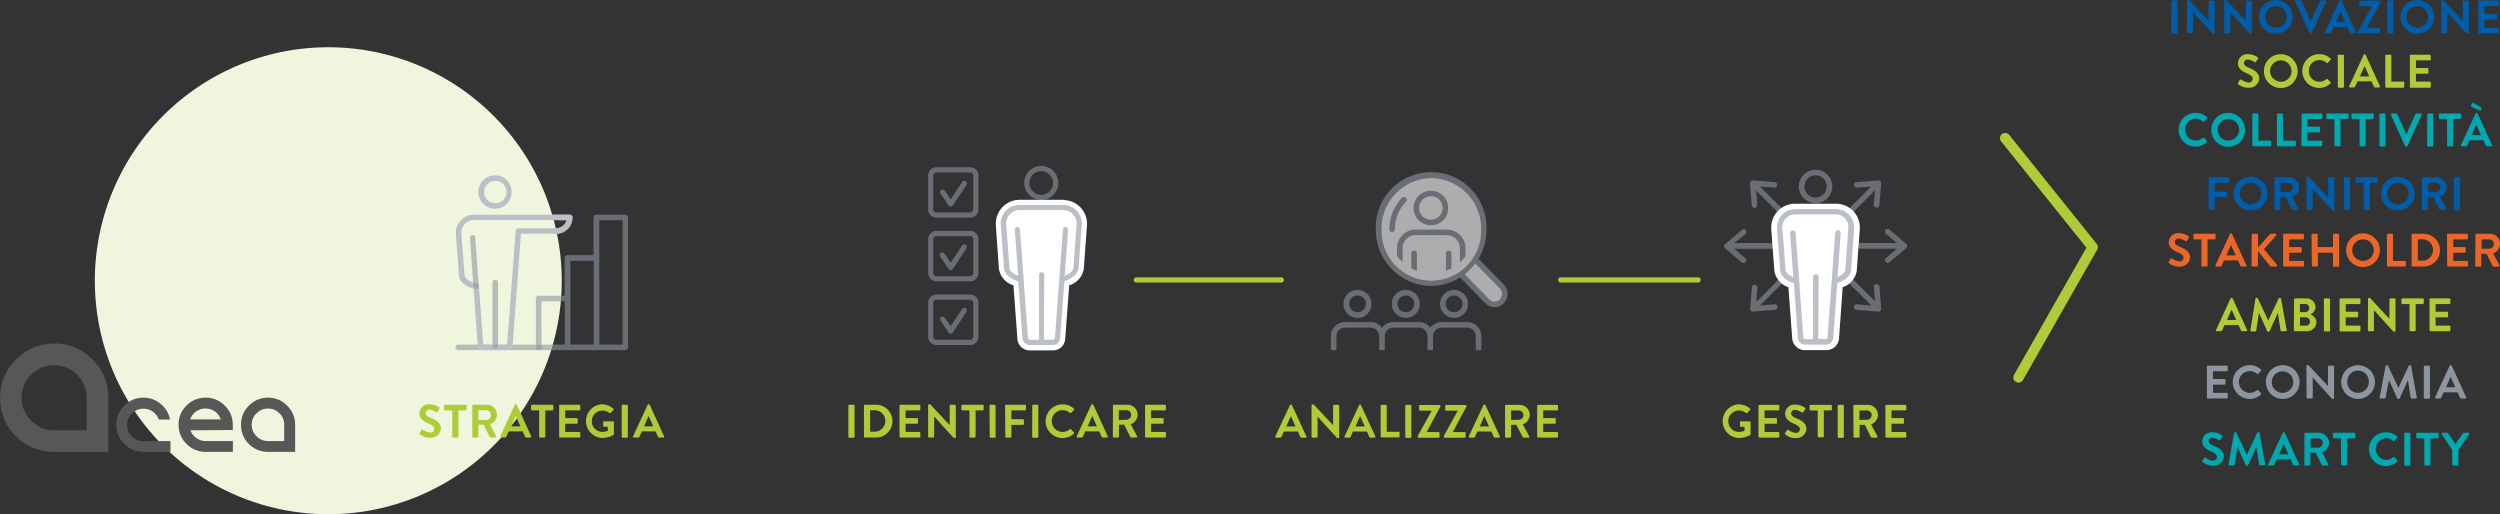 <svg xmlns="http://www.w3.org/2000/svg" xmlns:xlink="http://www.w3.org/1999/xlink" viewBox="0 0 480.29 98.79"><rect x="0" y="0" width="480.29" height="98.79" fill="#333333" stroke="none"/><defs><style>.cls-1{fill:none;}.cls-2,.cls-4{isolation:isolate;}.cls-3{fill:#f0f5de;}.cls-4{opacity:0.6;}.cls-5{clip-path:url(#clip-path);}.cls-6{clip-path:url(#clip-path-2);}.cls-7{fill:#fff;}.cls-8{fill:#8d96a0;}.cls-9{clip-path:url(#clip-path-3);}.cls-10{clip-path:url(#clip-path-6);}.cls-11{clip-path:url(#clip-path-7);}.cls-12{clip-path:url(#clip-path-8);}.cls-13{clip-path:url(#clip-path-9);}.cls-14{clip-path:url(#clip-path-10);}.cls-15{clip-path:url(#clip-path-11);}.cls-16{clip-path:url(#clip-path-12);}.cls-17{clip-path:url(#clip-path-13);}.cls-18{clip-path:url(#clip-path-14);}.cls-19{clip-path:url(#clip-path-16);}.cls-20{clip-path:url(#clip-path-17);}.cls-21{clip-path:url(#clip-path-18);}.cls-22{clip-path:url(#clip-path-20);}.cls-23{clip-path:url(#clip-path-22);}.cls-24{clip-path:url(#clip-path-23);}.cls-25{clip-path:url(#clip-path-24);}.cls-26{clip-path:url(#clip-path-25);}.cls-27{clip-path:url(#clip-path-26);}.cls-28{clip-path:url(#clip-path-28);}.cls-29{clip-path:url(#clip-path-29);}.cls-30{clip-path:url(#clip-path-30);}.cls-31{clip-path:url(#clip-path-31);}.cls-32{fill:#afcb37;}.cls-33{fill:#005da9;}.cls-34{fill:#00a8b0;}.cls-35{fill:#ec6627;}.cls-36{fill:#575756;}</style><clipPath id="clip-path" transform="translate(86.31 26.68)"><rect class="cls-1" x="164" y="5" width="41" height="37"/></clipPath><clipPath id="clip-path-2" transform="translate(86.31 26.68)"><rect class="cls-1" x="164" y="5" width="41" height="36.59"/></clipPath><clipPath id="clip-path-3" transform="translate(86.31 26.68)"><path class="cls-1" d="M196.86,17.36a8.19,8.19,0,1,1-16.37,0,8.19,8.19,0,1,1,16.37,0"/></clipPath><clipPath id="clip-path-6" transform="translate(86.31 26.68)"><rect class="cls-1" x="105" y="4" width="18" height="37"/></clipPath><clipPath id="clip-path-7" transform="translate(86.31 26.68)"><rect class="cls-1" x="105" y="4" width="18" height="36.6"/></clipPath><clipPath id="clip-path-8" transform="translate(86.31 26.68)"><rect class="cls-1" x="87" width="20" height="17"/></clipPath><clipPath id="clip-path-9" transform="translate(86.31 26.68)"><rect class="cls-1" x="87" width="20" height="16.14"/></clipPath><clipPath id="clip-path-10" transform="translate(86.31 26.68)"><rect class="cls-1" x="93" y="7" width="7" height="7"/></clipPath><clipPath id="clip-path-11" transform="translate(86.31 26.68)"><rect class="cls-1" x="93" y="7" width="7" height="6.96"/></clipPath><clipPath id="clip-path-12" transform="translate(86.31 26.68)"><rect class="cls-1" x="87" y="13" width="20" height="16"/></clipPath><clipPath id="clip-path-13" transform="translate(86.31 26.68)"><rect class="cls-1" x="87" y="13" width="20" height="15.37"/></clipPath><clipPath id="clip-path-14" transform="translate(86.31 26.68)"><rect class="cls-1" x="93" y="19" width="7" height="7"/></clipPath><clipPath id="clip-path-16" transform="translate(86.31 26.68)"><rect class="cls-1" x="87" y="25" width="20" height="16"/></clipPath><clipPath id="clip-path-17" transform="translate(86.31 26.68)"><rect class="cls-1" x="87" y="25" width="20" height="15.6"/></clipPath><clipPath id="clip-path-18" transform="translate(86.31 26.68)"><rect class="cls-1" x="93" y="32" width="7" height="6"/></clipPath><clipPath id="clip-path-20" transform="translate(86.31 26.68)"><rect class="cls-1" x="244" y="5" width="37" height="29"/></clipPath><clipPath id="clip-path-22" transform="translate(86.31 26.68)"><rect class="cls-1" x="254" y="12" width="17" height="29"/></clipPath><clipPath id="clip-path-23" transform="translate(86.31 26.68)"><rect class="cls-1" x="254" y="12" width="17" height="28.52"/></clipPath><clipPath id="clip-path-24" transform="translate(86.31 26.68)"><rect class="cls-1" y="38" width="19" height="4"/></clipPath><clipPath id="clip-path-25" transform="translate(86.31 26.68)"><rect class="cls-1" y="38" width="19" height="3.59"/></clipPath><clipPath id="clip-path-26" transform="translate(86.31 26.68)"><rect class="cls-1" x="5" y="6" width="8" height="8"/></clipPath><clipPath id="clip-path-28" transform="translate(86.31 26.68)"><rect class="cls-1" y="14" width="25" height="28"/></clipPath><clipPath id="clip-path-29" transform="translate(86.31 26.68)"><rect class="cls-1" y="14" width="25" height="27.59"/></clipPath><clipPath id="clip-path-30" transform="translate(86.31 26.68)"><rect class="cls-1" x="3" y="14" width="32" height="28"/></clipPath><clipPath id="clip-path-31" transform="translate(86.31 26.68)"><rect class="cls-1" x="3" y="14" width="32" height="27.59"/></clipPath></defs><title>Risorsa 1</title><g id="Livello_2" data-name="Livello 2"><g id="Livello_1-2" data-name="Livello 1"><g class="cls-2"><path class="cls-3" d="M-23.24,72.11A44.85,44.85,0,0,0,21.61,27.26,44.85,44.85,0,0,0-23.24-17.6,44.85,44.85,0,0,0-68.09,27.26,44.85,44.85,0,0,0-23.24,72.11" transform="translate(86.31 26.68)"/><g class="cls-4"><g class="cls-5"><g class="cls-6"><path class="cls-7" d="M194.28,25.93l5.16,5.28a1.93,1.93,0,0,0,2.78,0,2,2,0,0,0,0-2.85l-5.15-5.28" transform="translate(86.31 26.68)"/><path class="cls-8" d="M200.83,32.34a2.51,2.51,0,0,1-1.78-.75l-5.15-5.28a.54.54,0,1,1,.77-.75l5.15,5.28a1.39,1.39,0,0,0,1,.43h0a1.35,1.35,0,0,0,1-.43,1.51,1.51,0,0,0,0-2.1l-5.16-5.28a.55.55,0,0,1,0-.76.54.54,0,0,1,.76,0L202.6,28a2.59,2.59,0,0,1,0,3.6,2.47,2.47,0,0,1-1.77.75Z" transform="translate(86.31 26.68)"/><path class="cls-7" d="M198.77,17.36a10.1,10.1,0,1,1-20.2,0,10.1,10.1,0,1,1,20.2,0" transform="translate(86.31 26.68)"/><path class="cls-8" d="M188.67,28.25A10.78,10.78,0,0,1,178,17.36a10.64,10.64,0,1,1,21.27,0A10.78,10.78,0,0,1,188.67,28.25Zm0-20.71a9.7,9.7,0,0,0-9.56,9.82,9.57,9.57,0,1,0,19.13,0A9.7,9.7,0,0,0,188.67,7.54Z" transform="translate(86.31 26.68)"/></g><g class="cls-9"><g class="cls-6"><path class="cls-8" d="M191.65,28.4h-6a3.58,3.58,0,0,1-3.57-3.58V21a3.58,3.58,0,0,1,3.57-3.58h6A3.59,3.59,0,0,1,195.23,21v3.83A3.59,3.59,0,0,1,191.65,28.4Zm-6-9.91a2.5,2.5,0,0,0-2.5,2.5v3.83a2.51,2.51,0,0,0,2.5,2.51h6a2.52,2.52,0,0,0,2.51-2.51V21a2.51,2.51,0,0,0-2.51-2.5Zm3-1.89a3.32,3.32,0,1,1,3.26-3.32A3.29,3.29,0,0,1,188.67,16.6Zm0-5.57a2.25,2.25,0,1,0,2.18,2.25A2.22,2.22,0,0,0,188.67,11Z" transform="translate(86.31 26.68)"/><path class="cls-8" d="M192,33.37a.54.54,0,0,1-.53-.54V21.93a.54.54,0,0,1,1.07,0v10.9A.54.54,0,0,1,192,33.37Zm-6.64,0a.54.54,0,0,1-.53-.54V21.93a.54.54,0,0,1,1.07,0v10.9A.54.54,0,0,1,185.35,33.37Z" transform="translate(86.31 26.68)"/></g></g><g class="cls-6"><path class="cls-8" d="M181.14,17.91a.54.54,0,0,1-.53-.54,8.73,8.73,0,0,1,.65-3.32,8.52,8.52,0,0,1,1.79-2.72.53.53,0,0,1,.75,0,.52.52,0,0,1,0,.75,7.56,7.56,0,0,0-2.13,5.29A.54.54,0,0,1,181.14,17.91Z" transform="translate(86.31 26.68)"/><path class="cls-8" d="M198.27,40.59H197.2V37.92a1.67,1.67,0,0,0-1.66-1.66h-4.89A1.67,1.67,0,0,0,189,37.92v2.67h-1.07V37.92a1.66,1.66,0,0,0-1.66-1.66h-4.88a1.66,1.66,0,0,0-1.66,1.66v2.67h-1.07V37.92A1.67,1.67,0,0,0,177,36.26H172.1a1.67,1.67,0,0,0-1.66,1.66v2.67h-1.07V37.92a2.74,2.74,0,0,1,2.73-2.73H177a2.73,2.73,0,0,1,2.19,1.11,2.75,2.75,0,0,1,2.2-1.11h4.88a2.75,2.75,0,0,1,2.2,1.11,2.73,2.73,0,0,1,2.19-1.11h4.89a2.74,2.74,0,0,1,2.73,2.73Zm-5.17-6.2a2.69,2.69,0,1,1,2.63-2.69A2.67,2.67,0,0,1,193.1,34.39Zm0-4.3a1.61,1.61,0,1,0,1.55,1.61A1.59,1.59,0,0,0,193.1,30.09Zm-9.28,4.3a2.69,2.69,0,1,1,2.63-2.69A2.67,2.67,0,0,1,183.82,34.39Zm0-4.3a1.61,1.61,0,1,0,1.56,1.61A1.59,1.59,0,0,0,183.82,30.09Zm-9.28,4.3a2.69,2.69,0,1,1,2.63-2.69A2.66,2.66,0,0,1,174.54,34.39Zm0-4.3a1.61,1.61,0,1,0,1.56,1.61A1.59,1.59,0,0,0,174.54,30.09Z" transform="translate(86.31 26.68)"/></g></g></g><path class="cls-7" d="M111.49,39.85a1.61,1.61,0,0,1-1.59-1.51l-.81-10.8c-1.2-.34-2.63-1.31-2.75-2.64l-.62-8.4c0-.11,0-.18,0-.22a3.83,3.83,0,0,1,3.67-3.83h8.72a3.83,3.83,0,0,1,3.69,3.85l-.63,8.59c-.1,1.24-1.43,2.29-2.75,2.65l-.8,10.8A1.61,1.61,0,0,1,116,39.85Z" transform="translate(86.31 26.68)"/><path class="cls-7" d="M118.1,11.71h-8.71A4.58,4.58,0,0,0,105,16.27v.25L105.6,25a4,4,0,0,0,2.79,3.14l.76,10.31a2.36,2.36,0,0,0,2.34,2.19H116a2.35,2.35,0,0,0,2.33-2.19l.77-10.31A4,4,0,0,0,121.9,25l.63-8.56a.37.37,0,0,0,0-.11,4.58,4.58,0,0,0-4.4-4.58h0m0,1.48a3.09,3.09,0,0,1,3,3.1l-.63,8.54c-.09,1-1.46,1.9-2.56,2.07h-.15l-.84,11.38a.87.87,0,0,1-.85.81h-4.53a.87.87,0,0,1-.85-.81l-.85-11.38h-.14c-1.1-.17-2.48-1-2.57-2.06l-.62-8.4a.63.63,0,0,1,0-.14,3.08,3.08,0,0,1,2.93-3.11Z" transform="translate(86.31 26.68)"/><g class="cls-4"><g class="cls-10"><g class="cls-11"><path class="cls-8" d="M116,39.6h-4.53a1.39,1.39,0,0,1-1.35-1.27l-.81-11c-1.28-.28-2.64-1.28-2.74-2.46l-.63-8.4v-.2a3.58,3.58,0,0,1,3.42-3.58h8.72a3.59,3.59,0,0,1,3.45,3.59v0l-.62,8.54c-.11,1.18-1.46,2.19-2.74,2.47l-.82,11A1.38,1.38,0,0,1,116,39.6Zm-1.77-1H116a.4.4,0,0,0,.36-.36l.84-11.37h0l.7-9.49a.48.48,0,0,1,.53-.45.49.49,0,0,1,.46.53l-.66,8.82c.81-.27,1.63-.89,1.68-1.5l.62-8.51a2.58,2.58,0,0,0-2.46-2.59h-8.7A2.57,2.57,0,0,0,107,16.3v.12l.63,8.38c0,.6.87,1.22,1.67,1.49l-.65-8.82a.49.49,0,0,1,.46-.53.48.48,0,0,1,.53.45l.7,9.49h0l.84,11.37a.4.4,0,0,0,.36.36h1.77V26.12a.5.5,0,1,1,1,0Zm6.8-22.32h0Zm-7.3-4.54A3.27,3.27,0,1,1,117,8.48,3.28,3.28,0,0,1,113.75,11.75Zm0-5.55A2.28,2.28,0,1,0,116,8.48,2.29,2.29,0,0,0,113.75,6.2Z" transform="translate(86.31 26.68)"/></g></g></g><g class="cls-4"><g class="cls-12"><g class="cls-13"><path class="cls-8" d="M100.07,15.14h-6.5A1.6,1.6,0,0,1,92,13.54V7.05a1.6,1.6,0,0,1,1.59-1.6h6.5a1.6,1.6,0,0,1,1.59,1.6v6.49A1.6,1.6,0,0,1,100.07,15.14Zm-6.5-8.69a.6.6,0,0,0-.6.6v6.49a.6.6,0,0,0,.6.6h6.5a.6.6,0,0,0,.6-.6V7.05a.6.6,0,0,0-.6-.6Z" transform="translate(86.31 26.68)"/></g></g></g><g class="cls-4"><g class="cls-14"><g class="cls-15"><path class="cls-8" d="M96.33,13a.48.48,0,0,1-.41-.22l-1.57-2.32a.5.5,0,0,1,.82-.56l1.15,1.72,2.22-3.32a.5.5,0,0,1,.69-.14.51.51,0,0,1,.13.69l-2.62,3.93a.49.49,0,0,1-.41.22Z" transform="translate(86.31 26.68)"/></g></g></g><g class="cls-4"><g class="cls-16"><g class="cls-17"><path class="cls-8" d="M100.07,27.37h-6.5A1.6,1.6,0,0,1,92,25.78v-6.5a1.6,1.6,0,0,1,1.59-1.6h6.5a1.6,1.6,0,0,1,1.59,1.6v6.5A1.59,1.59,0,0,1,100.07,27.37Zm-6.5-8.69a.6.6,0,0,0-.6.6v6.5a.6.6,0,0,0,.6.6h6.5a.6.6,0,0,0,.6-.6v-6.5a.6.6,0,0,0-.6-.6Z" transform="translate(86.31 26.68)"/></g></g></g><g class="cls-4"><g class="cls-18"><g class="cls-18"><path class="cls-8" d="M96.33,25.19a.48.48,0,0,1-.41-.22l-1.57-2.32a.5.5,0,1,1,.82-.56l1.15,1.72,2.22-3.32a.5.5,0,0,1,.69-.14.51.51,0,0,1,.13.69L96.74,25a.49.49,0,0,1-.41.22Z" transform="translate(86.31 26.68)"/></g></g></g><g class="cls-4"><g class="cls-19"><g class="cls-20"><path class="cls-8" d="M100.07,39.6h-6.5A1.6,1.6,0,0,1,92,38v-6.5a1.59,1.59,0,0,1,1.59-1.59h6.5a1.59,1.59,0,0,1,1.59,1.59V38A1.59,1.59,0,0,1,100.07,39.6Zm-6.5-8.69a.6.6,0,0,0-.6.6V38a.6.6,0,0,0,.6.6h6.5a.6.6,0,0,0,.6-.6v-6.5a.6.6,0,0,0-.6-.6Z" transform="translate(86.31 26.68)"/></g></g></g><g class="cls-4"><g class="cls-21"><g class="cls-21"><path class="cls-8" d="M96.33,37.42a.49.49,0,0,1-.41-.21l-1.57-2.33a.5.5,0,0,1,.82-.56L96.32,36l2.22-3.32a.5.5,0,0,1,.69-.14.51.51,0,0,1,.13.69L96.74,37.2a.49.49,0,0,1-.41.22Z" transform="translate(86.31 26.68)"/></g></g></g><g class="cls-4"><g class="cls-22"><g class="cls-22"><path class="cls-8" d="M274.56,33.19h0l-4.22-.33a.54.54,0,0,1-.49-.58.54.54,0,0,1,.58-.49l2.77.22L262.49,21.34,251.83,32l2.77-.22a.54.54,0,0,1,.57.49.53.53,0,0,1-.49.58l-4.21.33a.53.53,0,0,1-.41-.14h0v0a.52.52,0,0,1-.14-.33h0v0h0v0l.33-4.21a.56.56,0,0,1,.58-.49.52.52,0,0,1,.49.57l-.22,2.77L261.2,21.12H246.88l2.11,1.8a.53.53,0,0,1,.06.75.54.54,0,0,1-.76.06L245.08,21a.08.08,0,0,1,0,0h0a.51.51,0,0,1-.15-.37h0a.52.52,0,0,1,.14-.36h0l0,0,3.21-2.74a.54.54,0,1,1,.7.81L246.88,20H261.2L251.07,9.92l.22,2.76a.53.53,0,0,1-.49.58.56.56,0,0,1-.58-.49l-.33-4.22V8.48a.53.53,0,0,1,.15-.35h0a.56.56,0,0,1,.35-.16h.08l4.21.34a.54.54,0,0,1-.08,1.07l-2.77-.22,10.66,10.66L273.16,9.16l-2.77.22a.54.54,0,0,1-.09-1.07L274.52,8h.07a.54.54,0,0,1,.35.16h0a.58.58,0,0,1,.15.35h0v0h0v0l-.34,4.22a.53.53,0,0,1-.57.49.54.54,0,0,1-.5-.58l.23-2.76L263.79,20h14.32L276,18.24a.53.53,0,1,1,.69-.81l3.22,2.74a.55.55,0,0,1,.19.4h0a.54.54,0,0,1-.13.35h0l-.05.05h0l-3.22,2.74a.53.53,0,1,1-.69-.81l2.11-1.8H263.79l10.13,10.12-.23-2.77a.54.54,0,0,1,.5-.57.53.53,0,0,1,.57.49l.34,4.21v0h0v0h0A.61.61,0,0,1,275,33h0a.54.54,0,0,1-.35.16h0ZM262.49,12.35a3.21,3.21,0,1,1,3.21-3.21A3.21,3.21,0,0,1,262.49,12.35Zm0-5.35a2.14,2.14,0,1,0,2.14,2.14A2.14,2.14,0,0,0,262.49,7Z" transform="translate(86.31 26.68)"/></g></g></g><path class="cls-7" d="M269.37,17l-.6,8.23c-.09,1-1.41,1.83-2.48,2h-.14l-.81,11a.84.84,0,0,1-.81.78h-4.07a.85.85,0,0,1-.82-.78l-.81-11h-.14c-1.06-.16-2.38-1-2.47-2l-.6-8.08V17a3,3,0,0,1,2.83-3h8.08a3,3,0,0,1,2.84,3" transform="translate(86.31 26.68)"/><path class="cls-7" d="M264.53,40.59h-4.07A2.45,2.45,0,0,1,258,38.31l-.73-9.81a4,4,0,0,1-2.69-3.12l-.61-8.1V17a4.57,4.57,0,0,1,4.4-4.54h8.12A4.59,4.59,0,0,1,271,17a.49.49,0,0,1,0,.12l-.6,8.22a4,4,0,0,1-2.7,3.15L267,38.32A2.45,2.45,0,0,1,264.53,40.59Zm-.79-2.51h0Zm-2.49,0Zm-.05-.71h2.59l.76-10.25A1.61,1.61,0,0,1,266,25.64a2.07,2.07,0,0,0,1.16-.61l.59-8.07a1.36,1.36,0,0,0-1.27-1.33h-8A1.36,1.36,0,0,0,257.23,17l.59,8a2,2,0,0,0,1.11.6,1.67,1.67,0,0,1,1.51,1.49ZM269.37,17h0Z" transform="translate(86.31 26.68)"/><g class="cls-4"><g class="cls-23"><g class="cls-24"><path class="cls-8" d="M264.53,39.52h-4.07a1.36,1.36,0,0,1-1.35-1.28l-.78-10.54c-1.24-.29-2.54-1.26-2.64-2.41l-.61-8.09V17a3.5,3.5,0,0,1,3.35-3.51h8.1A3.52,3.52,0,0,1,269.91,17s0,0,0,0l-.6,8.23c-.1,1.15-1.39,2.13-2.64,2.42l-.78,10.54A1.39,1.39,0,0,1,264.53,39.52ZM263,38.45h1.5a.32.32,0,0,0,.28-.29l.81-11h0l.68-9.13a.56.56,0,0,1,.57-.5.52.52,0,0,1,.49.57l-.62,8.42c.73-.27,1.45-.82,1.49-1.37l.6-8.2a2.42,2.42,0,0,0-2.31-2.43h-8.07a2.43,2.43,0,0,0-2.3,2.46l-.53.14.53,0,.6,8.08c.05.5.72,1.09,1.49,1.36l-.62-8.42a.54.54,0,0,1,.5-.57.55.55,0,0,1,.57.5l.68,9.13h0l.81,11a.31.31,0,0,0,.28.29H262v-12a.54.54,0,0,1,1.07,0ZM269.37,17h0Z" transform="translate(86.31 26.68)"/></g></g></g><g class="cls-4"><g class="cls-25"><g class="cls-26"><path class="cls-8" d="M17.17,40.59H1.8a.54.54,0,1,1,0-1.07H17.17a.54.54,0,1,1,0,1.07Z" transform="translate(86.31 26.68)"/></g></g></g><path class="cls-7" d="M8.83,13.42A3.21,3.21,0,1,1,12,10.21,3.21,3.21,0,0,1,8.83,13.42Zm0-5.35A2.14,2.14,0,1,0,11,10.21,2.14,2.14,0,0,0,8.83,8.07Z" transform="translate(86.31 26.68)"/><path class="cls-7" d="M10.86,40.59H6.8a1.4,1.4,0,0,1-1.36-1.28L4.66,28.77C3.47,28.5,2,27.59,1.87,26.36l-.61-8.1v-.19a3.51,3.51,0,0,1,3.36-3.51H23.14a.54.54,0,0,1,.54.54,3.15,3.15,0,0,1-3.15,3.14H13.78L12.21,39.31A1.36,1.36,0,0,1,10.86,40.59Zm-6.23-25a2.43,2.43,0,0,0-2.3,2.45l.61,8.19c.05.63,1.26,1.36,2.16,1.5h.12a.54.54,0,0,1,.48.49l.81,11a.32.32,0,0,0,.29.29h4.06a.31.31,0,0,0,.28-.29l1.61-21.57a.53.53,0,0,1,.53-.49h7.25a2.08,2.08,0,0,0,2-1.54Z" transform="translate(86.31 26.68)"/><g class="cls-4"><g class="cls-27"><g class="cls-27"><path class="cls-8" d="M8.83,13.42A3.21,3.21,0,1,1,12,10.21,3.21,3.21,0,0,1,8.83,13.42Zm0-5.35A2.14,2.14,0,1,0,11,10.21,2.14,2.14,0,0,0,8.83,8.07Z" transform="translate(86.31 26.68)"/></g></g></g><g class="cls-4"><g class="cls-28"><g class="cls-29"><path class="cls-8" d="M10.86,40.59H6.8a1.4,1.4,0,0,1-1.36-1.28L4.66,28.77C3.47,28.5,2,27.59,1.87,26.36l-.61-8.1v-.19a3.51,3.51,0,0,1,3.36-3.51H23.14a.54.54,0,0,1,.54.54,3.15,3.15,0,0,1-3.15,3.14H13.78L12.21,39.31A1.36,1.36,0,0,1,10.86,40.59Zm-6.23-25a2.43,2.43,0,0,0-2.3,2.45l.61,8.19c.05.63,1.26,1.36,2.16,1.5h.12a.54.54,0,0,1,.48.49l.81,11a.32.32,0,0,0,.29.29h4.06a.31.31,0,0,0,.28-.29l1.61-21.57a.53.53,0,0,1,.53-.49h7.25a2.08,2.08,0,0,0,2-1.54Z" transform="translate(86.31 26.68)"/></g></g></g><g class="cls-4"><g class="cls-30"><g class="cls-31"><path class="cls-8" d="M33.83,40.59H17.17a.54.54,0,0,1-.53-.54V30.66a.53.53,0,0,1,.53-.53h5V22.88a.54.54,0,0,1,.54-.54h5V15.1a.54.54,0,0,1,.54-.54h5.55a.54.54,0,0,1,.54.54V40.05A.54.54,0,0,1,33.83,40.59Zm-5-1.07H33.3V15.63H28.82Zm-5.56,0h4.48V23.42H23.26Zm-5.55,0h4.48V31.2H17.71Zm-8.88.72a.54.54,0,0,1-.54-.53V27.54a.54.54,0,0,1,1.07,0V39.71A.53.53,0,0,1,8.83,40.24ZM5.17,28.85a.54.54,0,0,1-.54-.5L4,19.21A.53.53,0,1,1,5,19.14l.68,9.13a.54.54,0,0,1-.49.58Z" transform="translate(86.31 26.68)"/></g></g></g><path class="cls-32" d="M-5.69,56.5l.32-.56a.21.21,0,0,1,.31-.06,3,3,0,0,0,1.36.55.75.75,0,0,0,.82-.69c0-.46-.39-.77-1.15-1.08s-1.69-.88-1.69-1.94a1.8,1.8,0,0,1,2-1.73,3.21,3.21,0,0,1,1.8.6.22.22,0,0,1,0,.3l-.34.51a.24.24,0,0,1-.32.11A2.84,2.84,0,0,0-3.75,52a.72.72,0,0,0-.79.63c0,.43.33.72,1.06,1s1.89.88,1.89,2a1.91,1.91,0,0,1-2.08,1.78,2.91,2.91,0,0,1-2-.7A.18.18,0,0,1-5.69,56.5Z" transform="translate(86.31 26.68)"/><path class="cls-32" d="M.58,52.16H-.79A.18.18,0,0,1-1,52v-.74a.18.18,0,0,1,.18-.17H3.14a.17.17,0,0,1,.17.17V52a.17.17,0,0,1-.17.17H1.76v5.05a.18.18,0,0,1-.17.17H.75a.18.18,0,0,1-.17-.17Z" transform="translate(86.31 26.68)"/><path class="cls-32" d="M4.43,51.25a.17.17,0,0,1,.17-.17H7.17a1.94,1.94,0,0,1,2,1.93A2,2,0,0,1,7.8,54.83L9,57.12a.17.17,0,0,1-.15.26H7.94a.18.18,0,0,1-.15-.08l-1.2-2.39h-1v2.3a.18.18,0,0,1-.18.17H4.6a.17.17,0,0,1-.17-.17ZM7.07,54A.91.91,0,0,0,8,53a.89.89,0,0,0-.89-.87H5.6V54Z" transform="translate(86.31 26.68)"/><path class="cls-32" d="M9.78,57.15l2.8-6.06a.15.15,0,0,1,.15-.1h.09a.16.16,0,0,1,.16.1l2.77,6.06a.16.16,0,0,1-.15.23h-.79a.25.25,0,0,1-.26-.18l-.44-1H11.42l-.44,1a.28.28,0,0,1-.26.18H9.93A.16.16,0,0,1,9.78,57.15Zm3.89-1.92-.9-2h0l-.88,2Z" transform="translate(86.31 26.68)"/><path class="cls-32" d="M17.27,52.16H15.89a.17.17,0,0,1-.17-.17v-.74a.17.17,0,0,1,.17-.17h3.93a.18.18,0,0,1,.18.17V52a.18.18,0,0,1-.18.17H18.45v5.05a.18.18,0,0,1-.17.17h-.84a.18.18,0,0,1-.17-.17Z" transform="translate(86.31 26.68)"/><path class="cls-32" d="M21.11,51.25a.17.17,0,0,1,.17-.17H25a.18.18,0,0,1,.17.17V52a.18.18,0,0,1-.17.17H22.28v1.47H24.5a.19.19,0,0,1,.18.18v.74a.18.18,0,0,1-.18.17H22.28V56.3H25a.18.18,0,0,1,.17.17v.74a.18.18,0,0,1-.17.17H21.28a.17.17,0,0,1-.17-.17Z" transform="translate(86.31 26.68)"/><path class="cls-32" d="M29.33,51a3.39,3.39,0,0,1,2.2.84.17.17,0,0,1,0,.25l-.55.58a.16.16,0,0,1-.24,0,2.05,2.05,0,1,0-1.35,3.63,2.84,2.84,0,0,0,1.07-.22V55.3h-.72a.16.16,0,0,1-.17-.16v-.71a.16.16,0,0,1,.17-.17h1.73a.17.17,0,0,1,.16.17v2.3a.18.18,0,0,1-.07.15,4.59,4.59,0,0,1-2.23.58,3.24,3.24,0,0,1,0-6.47Z" transform="translate(86.31 26.68)"/><path class="cls-32" d="M33.13,51.25a.18.18,0,0,1,.18-.17h.83a.18.18,0,0,1,.17.17v6a.18.18,0,0,1-.17.17h-.83a.18.18,0,0,1-.18-.17Z" transform="translate(86.31 26.68)"/><path class="cls-32" d="M35.31,57.15l2.8-6.06a.16.16,0,0,1,.16-.1h.09a.15.15,0,0,1,.15.1l2.77,6.06a.16.16,0,0,1-.15.23h-.78a.27.27,0,0,1-.27-.18l-.44-1H37l-.44,1a.28.28,0,0,1-.26.18h-.78A.16.16,0,0,1,35.31,57.15Zm3.89-1.92-.9-2h0l-.88,2Z" transform="translate(86.31 26.68)"/><path class="cls-32" d="M76.68,51.25a.18.18,0,0,1,.17-.17h.84a.18.18,0,0,1,.17.17v6a.18.18,0,0,1-.17.17h-.84a.18.18,0,0,1-.17-.17Z" transform="translate(86.31 26.68)"/><path class="cls-32" d="M79.67,51.25a.18.18,0,0,1,.17-.17H82a3.15,3.15,0,1,1,0,6.3H79.84a.18.18,0,0,1-.17-.17Zm2.19,5a2.06,2.06,0,0,0,0-4.11h-1v4.11Z" transform="translate(86.31 26.68)"/><path class="cls-32" d="M86.5,51.25a.17.17,0,0,1,.17-.17h3.66a.17.17,0,0,1,.17.17V52a.17.17,0,0,1-.17.17H87.67v1.47h2.22a.18.18,0,0,1,.17.18v.74a.17.17,0,0,1-.17.17H87.67V56.3h2.66a.17.17,0,0,1,.17.17v.74a.17.17,0,0,1-.17.17H86.67a.17.17,0,0,1-.17-.17Z" transform="translate(86.31 26.68)"/><path class="cls-32" d="M92,51.15a.17.17,0,0,1,.17-.16h.22l3.75,4h0V51.25a.17.17,0,0,1,.17-.17h.83a.18.18,0,0,1,.17.17v6.06a.17.17,0,0,1-.17.16h-.22l-3.76-4.13h0v3.87a.17.17,0,0,1-.17.17h-.82a.18.18,0,0,1-.17-.17Z" transform="translate(86.31 26.68)"/><path class="cls-32" d="M99.94,52.16H98.56a.18.18,0,0,1-.17-.17v-.74a.18.18,0,0,1,.17-.17h3.94a.17.17,0,0,1,.17.17V52a.17.17,0,0,1-.17.17h-1.38v5.05a.18.18,0,0,1-.17.17h-.84a.18.18,0,0,1-.17-.17Z" transform="translate(86.31 26.68)"/><path class="cls-32" d="M103.79,51.25a.18.18,0,0,1,.17-.17h.83a.18.18,0,0,1,.17.17v6a.18.18,0,0,1-.17.17H104a.18.18,0,0,1-.17-.17Z" transform="translate(86.31 26.68)"/><path class="cls-32" d="M106.78,51.25a.17.17,0,0,1,.17-.17h3.67a.17.17,0,0,1,.17.17V52a.17.17,0,0,1-.17.17H108v1.69h2.23a.18.18,0,0,1,.17.17v.74a.18.18,0,0,1-.17.17H108v2.28a.18.18,0,0,1-.17.17H107a.17.17,0,0,1-.17-.17Z" transform="translate(86.31 26.68)"/><path class="cls-32" d="M112,51.25a.18.18,0,0,1,.17-.17H113a.18.18,0,0,1,.17.17v6a.18.18,0,0,1-.17.17h-.84a.18.18,0,0,1-.17-.17Z" transform="translate(86.31 26.68)"/><path class="cls-32" d="M117.82,51a3.06,3.06,0,0,1,2.18.84.16.16,0,0,1,0,.25l-.54.56a.14.14,0,0,1-.23,0,2.15,2.15,0,0,0-1.39-.53,2.09,2.09,0,0,0,0,4.18,2.2,2.2,0,0,0,1.38-.51.16.16,0,0,1,.23,0l.55.57a.17.17,0,0,1,0,.25,3.09,3.09,0,0,1-2.18.87,3.24,3.24,0,1,1,0-6.48Z" transform="translate(86.31 26.68)"/><path class="cls-32" d="M120.54,57.15l2.8-6.06a.16.16,0,0,1,.16-.1h.09a.15.15,0,0,1,.15.1l2.77,6.06a.16.16,0,0,1-.15.23h-.78a.27.27,0,0,1-.27-.18l-.44-1h-2.69l-.44,1a.28.28,0,0,1-.26.18h-.78A.16.16,0,0,1,120.54,57.15Zm3.89-1.92-.9-2h0l-.88,2Z" transform="translate(86.31 26.68)"/><path class="cls-32" d="M127.5,51.25a.17.17,0,0,1,.17-.17h2.58a1.94,1.94,0,0,1,2,1.93,2,2,0,0,1-1.33,1.82l1.23,2.29a.17.17,0,0,1-.15.26h-1a.15.15,0,0,1-.14-.08l-1.2-2.39h-1v2.3a.18.18,0,0,1-.17.17h-.83a.17.17,0,0,1-.17-.17Zm2.65,2.7A.92.92,0,0,0,131,53a.89.89,0,0,0-.89-.87h-1.47V54Z" transform="translate(86.31 26.68)"/><path class="cls-32" d="M133.67,51.25a.18.18,0,0,1,.17-.17h3.67a.17.17,0,0,1,.17.17V52a.17.17,0,0,1-.17.17h-2.67v1.47h2.23a.18.18,0,0,1,.17.18v.74a.17.17,0,0,1-.17.17h-2.23V56.3h2.67a.17.17,0,0,1,.17.17v.74a.17.17,0,0,1-.17.17h-3.67a.18.18,0,0,1-.17-.17Z" transform="translate(86.31 26.68)"/><path class="cls-33" d="M330.86-26.42a.18.18,0,0,1,.17-.17h.83a.18.18,0,0,1,.18.17v6a.18.18,0,0,1-.18.17H331a.18.18,0,0,1-.17-.17Z" transform="translate(86.31 26.68)"/><path class="cls-33" d="M333.85-26.52a.17.17,0,0,1,.17-.16h.23l3.74,4h0v-3.72a.17.17,0,0,1,.17-.17H339a.18.18,0,0,1,.17.17v6.06a.17.17,0,0,1-.17.16h-.21L335-24.33h0v3.87a.17.17,0,0,1-.17.17H334a.18.18,0,0,1-.17-.17Z" transform="translate(86.31 26.68)"/><path class="cls-33" d="M341-26.52a.17.17,0,0,1,.17-.16h.23l3.74,4h0v-3.72a.17.17,0,0,1,.17-.17h.83a.18.18,0,0,1,.17.17v6.06a.17.17,0,0,1-.17.16h-.22l-3.76-4.13h0v3.87a.17.17,0,0,1-.17.17h-.82a.18.18,0,0,1-.17-.17Z" transform="translate(86.31 26.68)"/><path class="cls-33" d="M350.9-26.68a3.24,3.24,0,0,1,3.24,3.25,3.22,3.22,0,0,1-3.24,3.23,3.21,3.21,0,0,1-3.23-3.23A3.23,3.23,0,0,1,350.9-26.68Zm0,5.31A2.08,2.08,0,0,0,353-23.43a2.09,2.09,0,0,0-2.07-2.08,2.07,2.07,0,0,0-2.06,2.08A2.06,2.06,0,0,0,350.9-21.37Z" transform="translate(86.31 26.68)"/><path class="cls-33" d="M354.63-26.36a.16.16,0,0,1,.16-.23h.91a.16.16,0,0,1,.16.1l1.73,3.87h.06l1.73-3.87a.16.16,0,0,1,.15-.1h.92a.15.15,0,0,1,.15.23l-2.79,6.06a.17.17,0,0,1-.15.1h-.09a.16.16,0,0,1-.15-.1Z" transform="translate(86.31 26.68)"/><path class="cls-33" d="M360.34-20.52l2.8-6.06a.15.15,0,0,1,.15-.1h.09a.16.16,0,0,1,.16.1l2.77,6.06a.16.16,0,0,1-.16.23h-.78a.25.25,0,0,1-.26-.18l-.44-1H362l-.44,1a.28.28,0,0,1-.26.18h-.79A.16.16,0,0,1,360.34-20.52Zm3.89-1.92-.9-2h0l-.88,2Z" transform="translate(86.31 26.68)"/><path class="cls-33" d="M366.7-20.62l2.68-4.85v0h-2.25a.18.18,0,0,1-.17-.17v-.75a.18.18,0,0,1,.17-.17h3.77a.18.18,0,0,1,.17.17v.12l-2.65,4.9v0h2.3a.17.17,0,0,1,.17.17v.75a.17.17,0,0,1-.17.17h-3.85a.18.18,0,0,1-.17-.17Z" transform="translate(86.31 26.68)"/><path class="cls-33" d="M372.31-26.42a.18.18,0,0,1,.17-.17h.84a.18.18,0,0,1,.17.17v6a.18.18,0,0,1-.17.17h-.84a.18.18,0,0,1-.17-.17Z" transform="translate(86.31 26.68)"/><path class="cls-33" d="M378.09-26.68a3.24,3.24,0,0,1,3.24,3.25,3.22,3.22,0,0,1-3.24,3.23,3.21,3.21,0,0,1-3.23-3.23A3.23,3.23,0,0,1,378.09-26.68Zm0,5.31a2.08,2.08,0,0,0,2.07-2.06,2.09,2.09,0,0,0-2.07-2.08A2.07,2.07,0,0,0,376-23.43,2.06,2.06,0,0,0,378.09-21.37Z" transform="translate(86.31 26.68)"/><path class="cls-33" d="M382.69-26.52a.17.17,0,0,1,.17-.16h.22l3.75,4h0v-3.72a.17.17,0,0,1,.17-.17h.82a.18.18,0,0,1,.18.17v6.06a.18.18,0,0,1-.18.16h-.21l-3.76-4.13h0v3.87a.18.18,0,0,1-.17.17h-.82a.18.18,0,0,1-.17-.17Z" transform="translate(86.31 26.68)"/><path class="cls-33" d="M389.82-26.42a.17.17,0,0,1,.17-.17h3.67a.17.17,0,0,1,.17.17v.74a.17.17,0,0,1-.17.17H391V-24h2.23a.18.18,0,0,1,.17.18v.74a.17.17,0,0,1-.17.17H391v1.58h2.67a.17.17,0,0,1,.17.17v.74a.17.17,0,0,1-.17.17H390a.17.17,0,0,1-.17-.17Z" transform="translate(86.31 26.68)"/><path class="cls-32" d="M343.65-10.76l.33-.56a.21.21,0,0,1,.3-.06,3,3,0,0,0,1.36.56.75.75,0,0,0,.82-.7c0-.45-.38-.77-1.14-1.08s-1.69-.88-1.69-1.94a1.8,1.8,0,0,1,2-1.73,3.21,3.21,0,0,1,1.8.6.23.23,0,0,1,.06.3l-.35.51a.23.23,0,0,1-.31.11,3.05,3.05,0,0,0-1.25-.49.71.71,0,0,0-.79.63c0,.42.33.71,1.06,1s1.88.87,1.88,2a1.9,1.9,0,0,1-2.07,1.78,2.89,2.89,0,0,1-2-.7C343.62-10.57,343.57-10.62,343.65-10.76Z" transform="translate(86.31 26.68)"/><path class="cls-32" d="M351.86-16.27A3.24,3.24,0,0,1,355.1-13a3.22,3.22,0,0,1-3.24,3.23A3.21,3.21,0,0,1,348.63-13,3.23,3.23,0,0,1,351.86-16.27Zm0,5.31A2.07,2.07,0,0,0,353.93-13a2.09,2.09,0,0,0-2.07-2.08A2.09,2.09,0,0,0,349.8-13,2.06,2.06,0,0,0,351.86-11Z" transform="translate(86.31 26.68)"/><path class="cls-32" d="M359.25-16.27a3,3,0,0,1,2.18.84.17.17,0,0,1,0,.25l-.55.57a.15.15,0,0,1-.23,0,2.07,2.07,0,0,0-1.38-.53,2,2,0,0,0-2,2.09,2,2,0,0,0,2,2.08,2.1,2.1,0,0,0,1.37-.51.18.18,0,0,1,.23,0l.56.58a.17.17,0,0,1,0,.24,3.11,3.11,0,0,1-2.19.87A3.23,3.23,0,0,1,356-13,3.24,3.24,0,0,1,359.25-16.27Z" transform="translate(86.31 26.68)"/><path class="cls-32" d="M362.8-16a.18.18,0,0,1,.17-.17h.83A.18.18,0,0,1,364-16v6a.18.18,0,0,1-.18.17H363a.18.18,0,0,1-.17-.17Z" transform="translate(86.31 26.68)"/><path class="cls-32" d="M365-10.11l2.8-6.06a.18.18,0,0,1,.16-.1H368a.16.16,0,0,1,.15.1l2.77,6.06a.15.15,0,0,1-.15.23H370a.25.25,0,0,1-.26-.18l-.45-1h-2.69l-.44,1a.28.28,0,0,1-.26.18h-.78A.16.16,0,0,1,365-10.11ZM368.86-12l-.9-2h0l-.89,2Z" transform="translate(86.31 26.68)"/><path class="cls-32" d="M371.94-16a.17.17,0,0,1,.17-.17h.83a.18.18,0,0,1,.17.17V-11h2.3a.17.17,0,0,1,.17.17V-10a.17.17,0,0,1-.17.17h-3.3a.17.17,0,0,1-.17-.17Z" transform="translate(86.31 26.68)"/><path class="cls-32" d="M376.67-16a.17.17,0,0,1,.17-.17h3.66a.17.17,0,0,1,.17.17v.74a.17.17,0,0,1-.17.17h-2.67v1.48h2.23a.18.18,0,0,1,.17.17v.75a.17.17,0,0,1-.17.17h-2.23V-11h2.67a.17.17,0,0,1,.17.17V-10a.17.17,0,0,1-.17.17h-3.66a.17.17,0,0,1-.17-.17Z" transform="translate(86.31 26.68)"/><path class="cls-34" d="M335.5-5a3,3,0,0,1,2.18.84.17.17,0,0,1,0,.25l-.55.57a.15.15,0,0,1-.23,0,2.12,2.12,0,0,0-1.38-.53,2,2,0,0,0-2,2.1,2,2,0,0,0,2,2.08,2.11,2.11,0,0,0,1.37-.52.18.18,0,0,1,.23,0l.56.58a.17.17,0,0,1,0,.24,3.08,3.08,0,0,1-2.19.88,3.23,3.23,0,0,1-3.25-3.24A3.24,3.24,0,0,1,335.5-5Z" transform="translate(86.31 26.68)"/><path class="cls-34" d="M341.8-5A3.24,3.24,0,0,1,345-1.72a3.22,3.22,0,0,1-3.24,3.24,3.21,3.21,0,0,1-3.23-3.24A3.23,3.23,0,0,1,341.8-5Zm0,5.32a2.08,2.08,0,0,0,2.07-2.07,2.09,2.09,0,0,0-2.07-2.07,2.08,2.08,0,0,0-2.06,2.07A2.07,2.07,0,0,0,341.8.35Z" transform="translate(86.31 26.68)"/><path class="cls-34" d="M346.4-4.7a.18.18,0,0,1,.17-.18h.83a.18.18,0,0,1,.17.18V.35h2.29a.17.17,0,0,1,.17.17v.74a.17.17,0,0,1-.17.17h-3.29a.17.17,0,0,1-.17-.17Z" transform="translate(86.31 26.68)"/><path class="cls-34" d="M351.12-4.7a.18.18,0,0,1,.17-.18h.83a.18.18,0,0,1,.17.18V.35h2.3a.17.17,0,0,1,.17.17v.74a.17.17,0,0,1-.17.17h-3.3a.18.18,0,0,1-.17-.17Z" transform="translate(86.31 26.68)"/><path class="cls-34" d="M355.85-4.7a.18.18,0,0,1,.17-.18h3.66a.18.18,0,0,1,.17.18V-4a.18.18,0,0,1-.17.18H357v1.47h2.22a.18.18,0,0,1,.17.17v.75a.17.17,0,0,1-.17.17H357V.35h2.66a.17.17,0,0,1,.17.17v.74a.17.17,0,0,1-.17.17H356a.17.17,0,0,1-.17-.17Z" transform="translate(86.31 26.68)"/><path class="cls-34" d="M362.17-3.79h-1.38a.18.18,0,0,1-.17-.18V-4.7a.18.18,0,0,1,.17-.18h3.93a.18.18,0,0,1,.17.18V-4a.18.18,0,0,1-.17.18h-1.38V1.26a.18.18,0,0,1-.17.17h-.83a.18.18,0,0,1-.17-.17Z" transform="translate(86.31 26.68)"/><path class="cls-34" d="M367-3.79h-1.38a.18.18,0,0,1-.17-.18V-4.7a.18.18,0,0,1,.17-.18h3.94a.18.18,0,0,1,.17.18V-4a.18.18,0,0,1-.17.18h-1.38V1.26a.18.18,0,0,1-.17.17h-.84a.18.18,0,0,1-.17-.17Z" transform="translate(86.31 26.68)"/><path class="cls-34" d="M370.81-4.7a.19.19,0,0,1,.18-.18h.83a.18.18,0,0,1,.17.18v6a.18.18,0,0,1-.17.17H371a.18.18,0,0,1-.18-.17Z" transform="translate(86.31 26.68)"/><path class="cls-34" d="M373-4.64a.17.17,0,0,1,.16-.24h.91a.19.19,0,0,1,.16.1L376-.9H376l1.73-3.88a.16.16,0,0,1,.15-.1h.92a.16.16,0,0,1,.15.24l-2.79,6.06a.17.17,0,0,1-.15.1h-.09a.18.18,0,0,1-.16-.1Z" transform="translate(86.31 26.68)"/><path class="cls-34" d="M380-4.7a.18.18,0,0,1,.17-.18H381a.18.18,0,0,1,.17.18v6a.18.18,0,0,1-.17.17h-.84a.18.18,0,0,1-.17-.17Z" transform="translate(86.31 26.68)"/><path class="cls-34" d="M383.79-3.79h-1.37a.19.19,0,0,1-.18-.18V-4.7a.19.19,0,0,1,.18-.18h3.93a.18.18,0,0,1,.17.18V-4a.18.18,0,0,1-.17.18H385V1.26a.18.18,0,0,1-.17.17H384a.18.18,0,0,1-.17-.17Z" transform="translate(86.31 26.68)"/><path class="cls-34" d="M386.48,1.19l2.8-6.06a.17.17,0,0,1,.16-.1h.09a.16.16,0,0,1,.15.1l2.77,6.06a.16.16,0,0,1-.15.24h-.79c-.13,0-.19-.06-.26-.18l-.44-1h-2.69l-.44,1a.28.28,0,0,1-.26.18h-.78A.17.17,0,0,1,386.48,1.19Zm2-7.37a.16.16,0,0,1-.06-.24l.25-.47a.18.18,0,0,1,.24,0l1.47.88a.14.14,0,0,1,.06.17l-.16.32c0,.08-.1.12-.23.06Zm1.84,5.45-.9-2h0l-.88,2Z" transform="translate(86.31 26.68)"/><path class="cls-33" d="M338,7.53a.17.17,0,0,1,.17-.17h3.66a.17.17,0,0,1,.17.17v.74a.17.17,0,0,1-.17.17h-2.66v1.69h2.22a.18.18,0,0,1,.17.17V11a.18.18,0,0,1-.17.17h-2.22v2.28a.18.18,0,0,1-.17.17h-.83a.17.17,0,0,1-.17-.17Z" transform="translate(86.31 26.68)"/><path class="cls-33" d="M346.05,7.27a3.24,3.24,0,1,1-3.23,3.25A3.24,3.24,0,0,1,346.05,7.27Zm0,5.31A2.07,2.07,0,1,0,344,10.52,2.08,2.08,0,0,0,346.05,12.58Z" transform="translate(86.31 26.68)"/><path class="cls-33" d="M350.65,7.53a.17.17,0,0,1,.17-.17h2.57a1.94,1.94,0,0,1,2,1.93A2,2,0,0,1,354,11.11l1.23,2.29a.17.17,0,0,1-.15.26h-.94a.18.18,0,0,1-.15-.08l-1.19-2.39h-1v2.3a.18.18,0,0,1-.18.17h-.82a.17.17,0,0,1-.17-.17Zm2.64,2.7a.92.92,0,0,0,.89-.92.89.89,0,0,0-.89-.87h-1.46v1.79Z" transform="translate(86.31 26.68)"/><path class="cls-33" d="M356.82,7.43a.17.17,0,0,1,.17-.16h.23l3.74,4h0V7.53a.17.17,0,0,1,.17-.17H362a.18.18,0,0,1,.17.17v6.06a.17.17,0,0,1-.17.16h-.22L358,9.62h0v3.87a.17.17,0,0,1-.17.17H357a.18.18,0,0,1-.17-.17Z" transform="translate(86.31 26.68)"/><path class="cls-33" d="M364,7.53a.18.18,0,0,1,.17-.17H365a.18.18,0,0,1,.17.17v6a.18.18,0,0,1-.17.17h-.84a.18.18,0,0,1-.17-.17Z" transform="translate(86.31 26.68)"/><path class="cls-33" d="M367.79,8.44h-1.38a.17.17,0,0,1-.17-.17V7.53a.17.17,0,0,1,.17-.17h3.94a.17.17,0,0,1,.17.17v.74a.17.17,0,0,1-.17.17H369v5.05a.18.18,0,0,1-.17.17H368a.18.18,0,0,1-.17-.17Z" transform="translate(86.31 26.68)"/><path class="cls-33" d="M374.35,7.27a3.24,3.24,0,1,1-3.23,3.25A3.24,3.24,0,0,1,374.35,7.27Zm0,5.31a2.07,2.07,0,1,0-2.06-2.06A2.07,2.07,0,0,0,374.35,12.58Z" transform="translate(86.31 26.68)"/><path class="cls-33" d="M379,7.53a.17.17,0,0,1,.17-.17h2.58a1.94,1.94,0,0,1,2,1.93,2,2,0,0,1-1.33,1.82l1.23,2.29a.17.17,0,0,1-.15.26h-1a.15.15,0,0,1-.14-.08l-1.2-2.39h-1v2.3a.18.18,0,0,1-.17.17h-.83a.17.17,0,0,1-.17-.17Zm2.65,2.7a.93.93,0,0,0,.89-.92.89.89,0,0,0-.89-.87h-1.47v1.79Z" transform="translate(86.31 26.68)"/><path class="cls-33" d="M385.12,7.53a.18.18,0,0,1,.17-.17h.84a.18.18,0,0,1,.17.17v6a.18.18,0,0,1-.17.17h-.84a.18.18,0,0,1-.17-.17Z" transform="translate(86.31 26.68)"/><path class="cls-35" d="M330.34,23.65l.33-.56A.19.19,0,0,1,331,23a3.15,3.15,0,0,0,1.36.55.75.75,0,0,0,.82-.69c0-.46-.39-.77-1.14-1.08s-1.7-.88-1.7-1.94a1.8,1.8,0,0,1,2-1.73,3.21,3.21,0,0,1,1.8.6.23.23,0,0,1,.06.3l-.35.51a.23.23,0,0,1-.31.11,3.05,3.05,0,0,0-1.25-.49.72.72,0,0,0-.8.62c0,.43.34.72,1.07,1s1.88.88,1.88,2a1.9,1.9,0,0,1-2.07,1.78,2.89,2.89,0,0,1-2-.7C330.31,23.84,330.26,23.79,330.34,23.65Z" transform="translate(86.31 26.68)"/><path class="cls-35" d="M336.61,19.31h-1.37a.17.17,0,0,1-.17-.17V18.4a.17.17,0,0,1,.17-.17h3.93a.17.17,0,0,1,.17.17v.74a.17.17,0,0,1-.17.17h-1.38v5.05a.18.18,0,0,1-.17.17h-.83a.18.18,0,0,1-.18-.17Z" transform="translate(86.31 26.68)"/><path class="cls-35" d="M339.31,24.3l2.8-6.06a.15.15,0,0,1,.15-.1h.09a.15.15,0,0,1,.15.1l2.77,6.06a.15.15,0,0,1-.15.23h-.78a.25.25,0,0,1-.26-.18l-.44-1h-2.7l-.44,1a.26.26,0,0,1-.26.18h-.78A.15.15,0,0,1,339.31,24.3Zm3.89-1.92-.91-2h0l-.88,2Z" transform="translate(86.31 26.68)"/><path class="cls-35" d="M346.27,18.44a.21.21,0,0,1,.22-.21h.79a.22.22,0,0,1,.22.21v2.44l2.26-2.56a.21.21,0,0,1,.18-.09h.9a.19.19,0,0,1,.14.32l-2.35,2.65,2.52,3a.2.2,0,0,1-.16.32h-1a.2.2,0,0,1-.16-.06l-2.35-2.9v2.74a.22.22,0,0,1-.22.22h-.79a.22.22,0,0,1-.22-.22Z" transform="translate(86.31 26.68)"/><path class="cls-35" d="M352.31,18.4a.17.17,0,0,1,.17-.17h3.67a.18.18,0,0,1,.17.17v.74a.18.18,0,0,1-.17.17h-2.67v1.48h2.22a.18.18,0,0,1,.18.17v.74a.18.18,0,0,1-.18.17h-2.22v1.58h2.67a.18.18,0,0,1,.17.17v.74a.18.18,0,0,1-.17.17h-3.67a.17.17,0,0,1-.17-.17Z" transform="translate(86.31 26.68)"/><path class="cls-35" d="M357.78,18.4a.18.18,0,0,1,.17-.17h.84a.17.17,0,0,1,.17.17v2.39h2.94V18.4a.17.17,0,0,1,.17-.17h.83a.18.18,0,0,1,.17.17v6a.18.18,0,0,1-.17.17h-.83a.17.17,0,0,1-.17-.17V21.87H359v2.49a.17.17,0,0,1-.17.17H358a.18.18,0,0,1-.17-.17Z" transform="translate(86.31 26.68)"/><path class="cls-35" d="M367.66,18.14a3.24,3.24,0,1,1-3.24,3.25A3.24,3.24,0,0,1,367.66,18.14Zm0,5.31a2.07,2.07,0,1,0-2.07-2.06A2.08,2.08,0,0,0,367.66,23.45Z" transform="translate(86.31 26.68)"/><path class="cls-35" d="M372.25,18.4a.18.18,0,0,1,.18-.17h.82a.18.18,0,0,1,.17.17v5.05h2.3a.17.17,0,0,1,.17.17v.74a.17.17,0,0,1-.17.17h-3.29a.18.18,0,0,1-.18-.17Z" transform="translate(86.31 26.68)"/><path class="cls-35" d="M377,18.4a.17.17,0,0,1,.16-.17h2.14a3.15,3.15,0,1,1,0,6.3h-2.14a.17.17,0,0,1-.16-.17Zm2.19,5a2.06,2.06,0,0,0,0-4.11h-1v4.11Z" transform="translate(86.31 26.68)"/><path class="cls-35" d="M383.8,18.4a.17.17,0,0,1,.17-.17h3.67a.17.17,0,0,1,.17.17v.74a.17.17,0,0,1-.17.17H385v1.48h2.23a.18.18,0,0,1,.17.17v.74a.17.17,0,0,1-.17.17H385v1.58h2.67a.17.17,0,0,1,.17.17v.74a.17.17,0,0,1-.17.17H384a.17.17,0,0,1-.17-.17Z" transform="translate(86.31 26.68)"/><path class="cls-35" d="M389.27,18.4a.18.18,0,0,1,.17-.17H392a1.94,1.94,0,0,1,2,1.93A2,2,0,0,1,392.65,22l1.23,2.29a.17.17,0,0,1-.15.26h-1a.14.14,0,0,1-.14-.08l-1.2-2.39h-1v2.3a.18.18,0,0,1-.17.17h-.83a.18.18,0,0,1-.17-.17Zm2.65,2.7a.91.91,0,0,0,.89-.92.89.89,0,0,0-.89-.87h-1.47V21.1Z" transform="translate(86.31 26.68)"/><path class="cls-32" d="M339.42,36.72l2.8-6.06a.16.16,0,0,1,.16-.1h.09a.15.15,0,0,1,.15.1l2.77,6.06a.16.16,0,0,1-.15.23h-.78a.27.27,0,0,1-.27-.18l-.44-1h-2.69l-.44,1a.28.28,0,0,1-.26.18h-.78A.16.16,0,0,1,339.42,36.72Zm3.89-1.92-.9-2h0l-.88,2Z" transform="translate(86.31 26.68)"/><path class="cls-32" d="M347,30.69a.15.15,0,0,1,.16-.13h.14a.16.16,0,0,1,.16.09l2,4.25h0l2-4.25a.16.16,0,0,1,.16-.09h.14a.15.15,0,0,1,.16.13L353,36.74a.16.16,0,0,1-.17.21H352a.2.2,0,0,1-.17-.13l-.53-3.42h0l-1.57,3.54a.15.15,0,0,1-.15.1h-.17a.15.15,0,0,1-.15-.1l-1.59-3.54h0l-.52,3.42A.17.17,0,0,1,347,37h-.81a.16.16,0,0,1-.17-.21Z" transform="translate(86.31 26.68)"/><path class="cls-32" d="M354.42,30.82a.17.17,0,0,1,.17-.17h2.06a1.76,1.76,0,0,1,1.9,1.66,1.73,1.73,0,0,1-1,1.44,1.6,1.6,0,0,1,1.17,1.46,1.82,1.82,0,0,1-2,1.74h-2.18a.17.17,0,0,1-.17-.17Zm2.12,2.47a.78.78,0,0,0,.78-.81.74.74,0,0,0-.78-.76h-1v1.57Zm.13,2.6a.8.8,0,0,0,.81-.82.87.87,0,0,0-.92-.78h-1v1.6Z" transform="translate(86.31 26.68)"/><path class="cls-32" d="M360.15,30.82a.18.18,0,0,1,.17-.17h.84a.18.18,0,0,1,.17.17v6a.18.18,0,0,1-.17.17h-.84a.18.18,0,0,1-.17-.17Z" transform="translate(86.31 26.68)"/><path class="cls-32" d="M363.15,30.82a.17.17,0,0,1,.17-.17H367a.17.17,0,0,1,.17.17v.74a.17.17,0,0,1-.17.17h-2.66v1.48h2.22a.18.18,0,0,1,.17.17v.74a.17.17,0,0,1-.17.17h-2.22v1.58H367a.17.17,0,0,1,.17.17v.74A.17.17,0,0,1,367,37h-3.66a.17.17,0,0,1-.17-.17Z" transform="translate(86.31 26.68)"/><path class="cls-32" d="M368.62,30.72a.17.17,0,0,1,.17-.16H369l3.74,4h0V30.82a.17.17,0,0,1,.17-.17h.83a.18.18,0,0,1,.17.17v6.06a.17.17,0,0,1-.17.16h-.22l-3.76-4.13h0v3.87a.17.17,0,0,1-.17.17h-.82a.18.18,0,0,1-.17-.17Z" transform="translate(86.31 26.68)"/><path class="cls-32" d="M376.6,31.73h-1.38a.18.18,0,0,1-.17-.17v-.74a.18.18,0,0,1,.17-.17h3.94a.17.17,0,0,1,.17.17v.74a.17.17,0,0,1-.17.17h-1.38v5.05a.18.18,0,0,1-.17.17h-.84a.18.18,0,0,1-.17-.17Z" transform="translate(86.31 26.68)"/><path class="cls-32" d="M380.44,30.82a.18.18,0,0,1,.18-.17h3.66a.17.17,0,0,1,.17.17v.74a.17.17,0,0,1-.17.17h-2.67v1.48h2.23a.18.18,0,0,1,.17.17v.74a.17.17,0,0,1-.17.17h-2.23v1.58h2.67a.17.17,0,0,1,.17.17v.74a.17.17,0,0,1-.17.17h-3.66a.18.18,0,0,1-.18-.17Z" transform="translate(86.31 26.68)"/><path class="cls-8" d="M337.67,43.74a.17.17,0,0,1,.17-.17h3.66a.17.17,0,0,1,.17.17v.74a.17.17,0,0,1-.17.17h-2.66v1.48h2.22a.18.18,0,0,1,.17.17v.75a.17.17,0,0,1-.17.17h-2.22v1.57h2.66a.18.18,0,0,1,.17.17v.74a.17.17,0,0,1-.17.17h-3.66a.17.17,0,0,1-.17-.17Z" transform="translate(86.31 26.68)"/><path class="cls-8" d="M345.89,43.48a3,3,0,0,1,2.18.84.17.17,0,0,1,0,.25l-.55.57a.14.14,0,0,1-.22,0,2.15,2.15,0,0,0-1.39-.53,2.09,2.09,0,0,0,0,4.18,2.16,2.16,0,0,0,1.38-.52.17.17,0,0,1,.22,0l.56.58a.17.17,0,0,1,0,.24,3.09,3.09,0,0,1-2.19.87,3.24,3.24,0,1,1,0-6.48Z" transform="translate(86.31 26.68)"/><path class="cls-8" d="M352.2,43.48A3.24,3.24,0,1,1,349,46.73,3.24,3.24,0,0,1,352.2,43.48Zm0,5.31a2.07,2.07,0,0,0,2.07-2.06,2.07,2.07,0,1,0-4.14,0A2.07,2.07,0,0,0,352.2,48.79Z" transform="translate(86.31 26.68)"/><path class="cls-8" d="M356.79,43.64a.17.17,0,0,1,.17-.16h.23l3.74,4h0V43.74a.18.18,0,0,1,.17-.17h.83a.18.18,0,0,1,.17.17V49.8a.17.17,0,0,1-.17.16h-.21L358,45.83h0V49.7a.17.17,0,0,1-.17.17H357a.18.18,0,0,1-.17-.17Z" transform="translate(86.31 26.68)"/><path class="cls-8" d="M366.7,43.48a3.24,3.24,0,1,1-3.23,3.25A3.24,3.24,0,0,1,366.7,43.48Zm0,5.31a2.07,2.07,0,0,0,2.07-2.06,2.07,2.07,0,1,0-4.13,0A2.06,2.06,0,0,0,366.7,48.79Z" transform="translate(86.31 26.68)"/><path class="cls-8" d="M372,43.62a.15.15,0,0,1,.16-.14h.14a.18.18,0,0,1,.16.09l2,4.25h0l2-4.25a.15.15,0,0,1,.15-.09h.14a.14.14,0,0,1,.16.14l1.07,6.05a.16.16,0,0,1-.17.2H377a.2.2,0,0,1-.18-.13l-.53-3.41h0l-1.58,3.54a.15.15,0,0,1-.15.09h-.16a.17.17,0,0,1-.16-.09l-1.59-3.54h0L372,49.74a.17.17,0,0,1-.16.13h-.81a.16.16,0,0,1-.17-.2Z" transform="translate(86.31 26.68)"/><path class="cls-8" d="M379.34,43.74a.18.18,0,0,1,.17-.17h.84a.18.18,0,0,1,.17.17v6a.18.18,0,0,1-.17.17h-.84a.18.18,0,0,1-.17-.17Z" transform="translate(86.31 26.68)"/><path class="cls-8" d="M381.51,49.64l2.8-6.06a.18.18,0,0,1,.16-.1h.09a.16.16,0,0,1,.15.1l2.77,6.06a.15.15,0,0,1-.15.23h-.78a.25.25,0,0,1-.26-.18l-.45-1h-2.69l-.44,1a.27.27,0,0,1-.26.18h-.78A.16.16,0,0,1,381.51,49.64Zm3.89-1.92-.9-2h0l-.89,2Z" transform="translate(86.31 26.68)"/><path class="cls-34" d="M336.79,61.88l.33-.56a.21.21,0,0,1,.3-.06,3,3,0,0,0,1.36.56.75.75,0,0,0,.82-.7c0-.46-.38-.77-1.14-1.08s-1.69-.88-1.69-1.94a1.8,1.8,0,0,1,2-1.73,3.21,3.21,0,0,1,1.8.6.23.23,0,0,1,.06.3l-.34.51c-.08.11-.21.18-.32.11a3.05,3.05,0,0,0-1.25-.49A.72.72,0,0,0,338,58c0,.42.33.71,1.06,1s1.88.88,1.88,2a1.9,1.9,0,0,1-2.07,1.78,2.91,2.91,0,0,1-2-.7C336.76,62.07,336.71,62,336.79,61.88Z" transform="translate(86.31 26.68)"/><path class="cls-34" d="M342.88,56.5a.15.15,0,0,1,.16-.13h.14a.18.18,0,0,1,.16.09l2,4.25h0l2-4.25a.15.15,0,0,1,.15-.09h.14a.16.16,0,0,1,.17.13l1.06,6a.16.16,0,0,1-.16.21h-.82a.19.19,0,0,1-.17-.13l-.54-3.42h0l-1.58,3.54a.15.15,0,0,1-.15.1h-.16a.17.17,0,0,1-.16-.1l-1.59-3.54h0L343,62.63a.17.17,0,0,1-.16.13H342a.16.16,0,0,1-.17-.21Z" transform="translate(86.31 26.68)"/><path class="cls-34" d="M349.44,62.53l2.8-6.06a.17.17,0,0,1,.15-.1h.09a.17.17,0,0,1,.16.1l2.77,6.06a.16.16,0,0,1-.16.23h-.78a.25.25,0,0,1-.26-.18l-.44-1h-2.69l-.44,1a.28.28,0,0,1-.26.18h-.79A.16.16,0,0,1,349.44,62.53Zm3.89-1.92-.9-2h0l-.88,2Z" transform="translate(86.31 26.68)"/><path class="cls-34" d="M356.41,56.63a.17.17,0,0,1,.17-.17h2.57a2,2,0,0,1,2,1.94,2,2,0,0,1-1.33,1.81L361,62.5a.17.17,0,0,1-.16.26h-.94a.16.16,0,0,1-.15-.08l-1.19-2.39h-1v2.3a.18.18,0,0,1-.17.17h-.83a.17.17,0,0,1-.17-.17Zm2.64,2.7a.91.91,0,0,0,.89-.92.89.89,0,0,0-.89-.87h-1.46v1.79Z" transform="translate(86.31 26.68)"/><path class="cls-34" d="M363.43,57.54h-1.38a.17.17,0,0,1-.17-.17v-.74a.17.17,0,0,1,.17-.17H366a.17.17,0,0,1,.17.17v.74a.17.17,0,0,1-.17.17h-1.37v5.05a.18.18,0,0,1-.18.17h-.83a.18.18,0,0,1-.17-.17Z" transform="translate(86.31 26.68)"/><path class="cls-34" d="M372.05,56.37a3,3,0,0,1,2.18.84.17.17,0,0,1,0,.25l-.55.57a.15.15,0,0,1-.23,0,2.09,2.09,0,0,0-1.38-.53,2.09,2.09,0,0,0,0,4.17,2.2,2.2,0,0,0,1.38-.51.18.18,0,0,1,.23,0l.56.58a.17.17,0,0,1,0,.24,3.13,3.13,0,0,1-2.19.87,3.24,3.24,0,1,1,0-6.48Z" transform="translate(86.31 26.68)"/><path class="cls-34" d="M375.59,56.63a.18.18,0,0,1,.17-.17h.84a.18.18,0,0,1,.17.17v6a.18.18,0,0,1-.17.17h-.84a.18.18,0,0,1-.17-.17Z" transform="translate(86.31 26.68)"/><path class="cls-34" d="M379.44,57.54h-1.38a.17.17,0,0,1-.17-.17v-.74a.17.17,0,0,1,.17-.17H382a.18.18,0,0,1,.18.17v.74a.18.18,0,0,1-.18.17h-1.37v5.05a.18.18,0,0,1-.17.17h-.84a.18.18,0,0,1-.17-.17Z" transform="translate(86.31 26.68)"/><path class="cls-34" d="M384.78,59.73l-2-3a.17.17,0,0,1,.14-.26h.92a.19.19,0,0,1,.15.08l1.44,2.07,1.44-2.07a.16.16,0,0,1,.14-.08h.93a.17.17,0,0,1,.14.26l-2.08,3v2.87a.18.18,0,0,1-.17.17H385a.17.17,0,0,1-.17-.17Z" transform="translate(86.31 26.68)"/><path class="cls-32" d="M158.7,57.16l2.8-6a.17.17,0,0,1,.16-.1h.09a.15.15,0,0,1,.15.1l2.77,6a.16.16,0,0,1-.15.24h-.78a.28.28,0,0,1-.27-.18l-.44-1h-2.69l-.44,1a.28.28,0,0,1-.26.18h-.78A.17.17,0,0,1,158.7,57.16Zm3.89-1.91-.9-2h0l-.89,2Z" transform="translate(86.31 26.68)"/><path class="cls-32" d="M165.66,51.17a.17.17,0,0,1,.17-.16h.23l3.74,4h0V51.27a.17.17,0,0,1,.17-.17h.83a.18.18,0,0,1,.17.17v6.06a.17.17,0,0,1-.17.16h-.22l-3.76-4.13h0v3.87a.17.17,0,0,1-.17.17h-.82a.18.18,0,0,1-.17-.17Z" transform="translate(86.31 26.68)"/><path class="cls-32" d="M172,57.16l2.8-6a.15.15,0,0,1,.15-.1H175a.14.14,0,0,1,.15.1l2.78,6a.17.17,0,0,1-.16.24H177a.27.27,0,0,1-.26-.18l-.44-1h-2.69l-.44,1a.28.28,0,0,1-.26.18h-.79A.16.16,0,0,1,172,57.16Zm3.89-1.91-.9-2h0l-.88,2Z" transform="translate(86.31 26.68)"/><path class="cls-32" d="M178.94,51.27a.17.17,0,0,1,.17-.17h.82a.18.18,0,0,1,.18.17v5h2.29a.17.17,0,0,1,.17.17v.74a.17.17,0,0,1-.17.17h-3.29a.17.17,0,0,1-.17-.17Z" transform="translate(86.31 26.68)"/><path class="cls-32" d="M183.66,51.27a.18.18,0,0,1,.17-.17h.84a.18.18,0,0,1,.17.17v6a.18.18,0,0,1-.17.17h-.84a.18.18,0,0,1-.17-.17Z" transform="translate(86.31 26.68)"/><path class="cls-32" d="M186.06,57.07l2.69-4.85v0H186.5a.19.19,0,0,1-.18-.18v-.74a.18.18,0,0,1,.18-.17h3.76a.18.18,0,0,1,.17.17v.11l-2.65,4.91v0h2.3a.17.17,0,0,1,.17.17v.75a.17.17,0,0,1-.17.17h-3.85a.18.18,0,0,1-.17-.17Z" transform="translate(86.31 26.68)"/><path class="cls-32" d="M191.08,57.07l2.68-4.85v0h-2.25a.18.18,0,0,1-.17-.18v-.74a.18.18,0,0,1,.17-.17h3.76a.18.18,0,0,1,.17.17v.11l-2.65,4.91v0h2.3a.17.17,0,0,1,.17.17v.75a.17.17,0,0,1-.17.17h-3.84a.18.18,0,0,1-.17-.17Z" transform="translate(86.31 26.68)"/><path class="cls-32" d="M195.87,57.16l2.8-6a.17.17,0,0,1,.16-.1h.09a.15.15,0,0,1,.15.1l2.77,6a.16.16,0,0,1-.15.24h-.78a.28.28,0,0,1-.27-.18l-.44-1h-2.69l-.44,1a.28.28,0,0,1-.26.18H196A.17.17,0,0,1,195.87,57.16Zm3.89-1.91-.9-2h0l-.88,2Z" transform="translate(86.31 26.68)"/><path class="cls-32" d="M202.83,51.27a.17.17,0,0,1,.17-.17h2.58a1.94,1.94,0,0,1,2,1.93,2,2,0,0,1-1.33,1.82l1.23,2.29a.17.17,0,0,1-.15.26h-.95a.15.15,0,0,1-.14-.08L205,54.93h-1v2.3a.18.18,0,0,1-.17.17H203a.17.17,0,0,1-.17-.17Zm2.65,2.7a.93.93,0,0,0,.89-.92.89.89,0,0,0-.89-.87H204V54Z" transform="translate(86.31 26.68)"/><path class="cls-32" d="M209,51.27a.18.18,0,0,1,.17-.17h3.67a.17.17,0,0,1,.17.17V52a.17.17,0,0,1-.17.17h-2.67v1.47h2.23a.18.18,0,0,1,.17.17v.75a.17.17,0,0,1-.17.17h-2.23v1.58h2.67a.17.17,0,0,1,.17.17v.74a.17.17,0,0,1-.17.17h-3.67a.18.18,0,0,1-.17-.17Z" transform="translate(86.31 26.68)"/><path class="cls-32" d="M247.71,51a3.41,3.41,0,0,1,2.2.83.19.19,0,0,1,0,.26l-.56.58a.15.15,0,0,1-.23,0,2.06,2.06,0,1,0-1.35,3.63,2.66,2.66,0,0,0,1.07-.23v-.76h-.72a.16.16,0,0,1-.17-.16v-.71a.17.17,0,0,1,.17-.18h1.73a.18.18,0,0,1,.16.18v2.3a.17.17,0,0,1-.07.14,4.55,4.55,0,0,1-2.24.59,3.24,3.24,0,0,1,0-6.47Z" transform="translate(86.31 26.68)"/><path class="cls-32" d="M251.52,51.27a.17.17,0,0,1,.17-.17h3.66a.18.18,0,0,1,.18.17V52a.18.18,0,0,1-.18.17h-2.66v1.47h2.22a.18.18,0,0,1,.17.17v.75a.17.17,0,0,1-.17.17h-2.22v1.58h2.66a.18.18,0,0,1,.18.17v.74a.18.18,0,0,1-.18.17h-3.66a.17.17,0,0,1-.17-.17Z" transform="translate(86.31 26.68)"/><path class="cls-32" d="M256.62,56.52,257,56a.2.2,0,0,1,.3-.07,3,3,0,0,0,1.36.56.75.75,0,0,0,.82-.69c0-.46-.39-.77-1.14-1.08s-1.7-.88-1.7-1.94a1.8,1.8,0,0,1,2-1.73,3.13,3.13,0,0,1,1.8.6.23.23,0,0,1,.06.3l-.35.51a.23.23,0,0,1-.31.11,2.9,2.9,0,0,0-1.25-.5.73.73,0,0,0-.8.63c0,.43.34.71,1.07,1s1.88.87,1.88,2a1.9,1.9,0,0,1-2.07,1.78,2.89,2.89,0,0,1-2-.7C256.59,56.71,256.54,56.66,256.62,56.52Z" transform="translate(86.31 26.68)"/><path class="cls-32" d="M262.9,52.18h-1.38a.17.17,0,0,1-.17-.17v-.74a.17.17,0,0,1,.17-.17h3.93a.17.17,0,0,1,.17.17V52a.17.17,0,0,1-.17.17h-1.37v5a.18.18,0,0,1-.18.17h-.83a.18.18,0,0,1-.17-.17Z" transform="translate(86.31 26.68)"/><path class="cls-32" d="M266.74,51.27a.18.18,0,0,1,.17-.17h.84a.18.18,0,0,1,.17.17v6a.18.18,0,0,1-.17.17h-.84a.18.18,0,0,1-.17-.17Z" transform="translate(86.31 26.68)"/><path class="cls-32" d="M269.74,51.27a.17.17,0,0,1,.17-.17h2.57a1.94,1.94,0,0,1,2,1.93,2,2,0,0,1-1.33,1.82l1.23,2.29a.17.17,0,0,1-.15.26h-.94a.18.18,0,0,1-.15-.08l-1.19-2.39h-1v2.3a.18.18,0,0,1-.18.17h-.82a.17.17,0,0,1-.17-.17Zm2.64,2.7a.92.92,0,0,0,.89-.92.89.89,0,0,0-.89-.87h-1.46V54Z" transform="translate(86.31 26.68)"/><path class="cls-32" d="M275.91,51.27a.17.17,0,0,1,.17-.17h3.66a.18.18,0,0,1,.18.17V52a.18.18,0,0,1-.18.17h-2.66v1.47h2.22a.18.18,0,0,1,.17.17v.75a.17.17,0,0,1-.17.17h-2.22v1.58h2.66a.18.18,0,0,1,.18.17v.74a.18.18,0,0,1-.18.17h-3.66a.17.17,0,0,1-.17-.17Z" transform="translate(86.31 26.68)"/><path class="cls-32" d="M301.49,46.83a1,1,0,0,1-.49-.13,1,1,0,0,1-.38-1.37l13.9-24.43L298.13.48a1,1,0,0,1,.16-1.4,1,1,0,0,1,1.4.15L316.5,20.17a1,1,0,0,1,.09,1.12l-14.23,25A1,1,0,0,1,301.49,46.83Z" transform="translate(86.31 26.68)"/><path class="cls-32" d="M159.81,27.6H132a.5.5,0,0,1-.5-.5.5.5,0,0,1,.5-.5h27.85a.5.5,0,0,1,.5.5A.51.51,0,0,1,159.81,27.6Z" transform="translate(86.31 26.68)"/><path class="cls-32" d="M239.93,27.6h-26.4a.5.5,0,0,1-.5-.5.5.5,0,0,1,.5-.5h26.4a.5.5,0,0,1,.5.5A.51.51,0,0,1,239.93,27.6Z" transform="translate(86.31 26.68)"/><path class="cls-36" d="M-53.56,58.05v2.08h-5.19a5.05,5.05,0,0,1-3.68-1.52,5,5,0,0,1-1.52-3.68,5,5,0,0,1,1.52-3.68,5,5,0,0,1,3.68-1.53,5,5,0,0,1,3.31,1.2,5,5,0,0,1,1.79,3h-2.16a3,3,0,0,0-1.12-1.5,3,3,0,0,0-1.82-.58,3,3,0,0,0-2.2.91,3,3,0,0,0-.93,2.21,3,3,0,0,0,.93,2.2,3,3,0,0,0,2.2.92Z" transform="translate(86.31 26.68)"/><path class="cls-36" d="M-46.84,51.81a3,3,0,0,0-1.82.58,3,3,0,0,0-1.11,1.5h5.87A3,3,0,0,0-45,52.39a3,3,0,0,0-1.82-.58m-1,4.17h-1.89a2.89,2.89,0,0,0,1.11,1.48,3,3,0,0,0,1.82.59h5.21v2.08h-5.21a5.09,5.09,0,0,1-3.69-1.52A5,5,0,0,1-52,54.93a5,5,0,0,1,1.51-3.68,5.06,5.06,0,0,1,3.69-1.53,5,5,0,0,1,3.67,1.53,5,5,0,0,1,1.54,3.68v1Z" transform="translate(86.31 26.68)"/><path class="cls-36" d="M-31.71,54.93a3,3,0,0,0-.91-2.21,3,3,0,0,0-2.2-.91,3,3,0,0,0-2.2.91,3,3,0,0,0-.93,2.21,3,3,0,0,0,.93,2.2,3,3,0,0,0,2.2.92h3.11Zm-3.11-5.21a5,5,0,0,1,3.67,1.53,5,5,0,0,1,1.54,3.68v5.2h-5.21a5.09,5.09,0,0,1-3.69-1.52A5,5,0,0,1-40,54.93a5,5,0,0,1,1.51-3.68,5.06,5.06,0,0,1,3.69-1.53" transform="translate(86.31 26.68)"/><path class="cls-36" d="M-69.68,49.72a6,6,0,0,0-1.82-4.4,6,6,0,0,0-4.4-1.82,6,6,0,0,0-4.41,1.82,6,6,0,0,0-1.85,4.4,6,6,0,0,0,1.85,4.41A6,6,0,0,0-75.9,56h6.22ZM-75.9,39.31a9.92,9.92,0,0,1,7.34,3.07,9.92,9.92,0,0,1,3.07,7.34V60.13H-75.9a10.14,10.14,0,0,1-7.38-3,10.14,10.14,0,0,1-3-7.38,10,10,0,0,1,3-7.34,10.06,10.06,0,0,1,7.38-3.07" transform="translate(86.31 26.68)"/></g></g></g></svg>